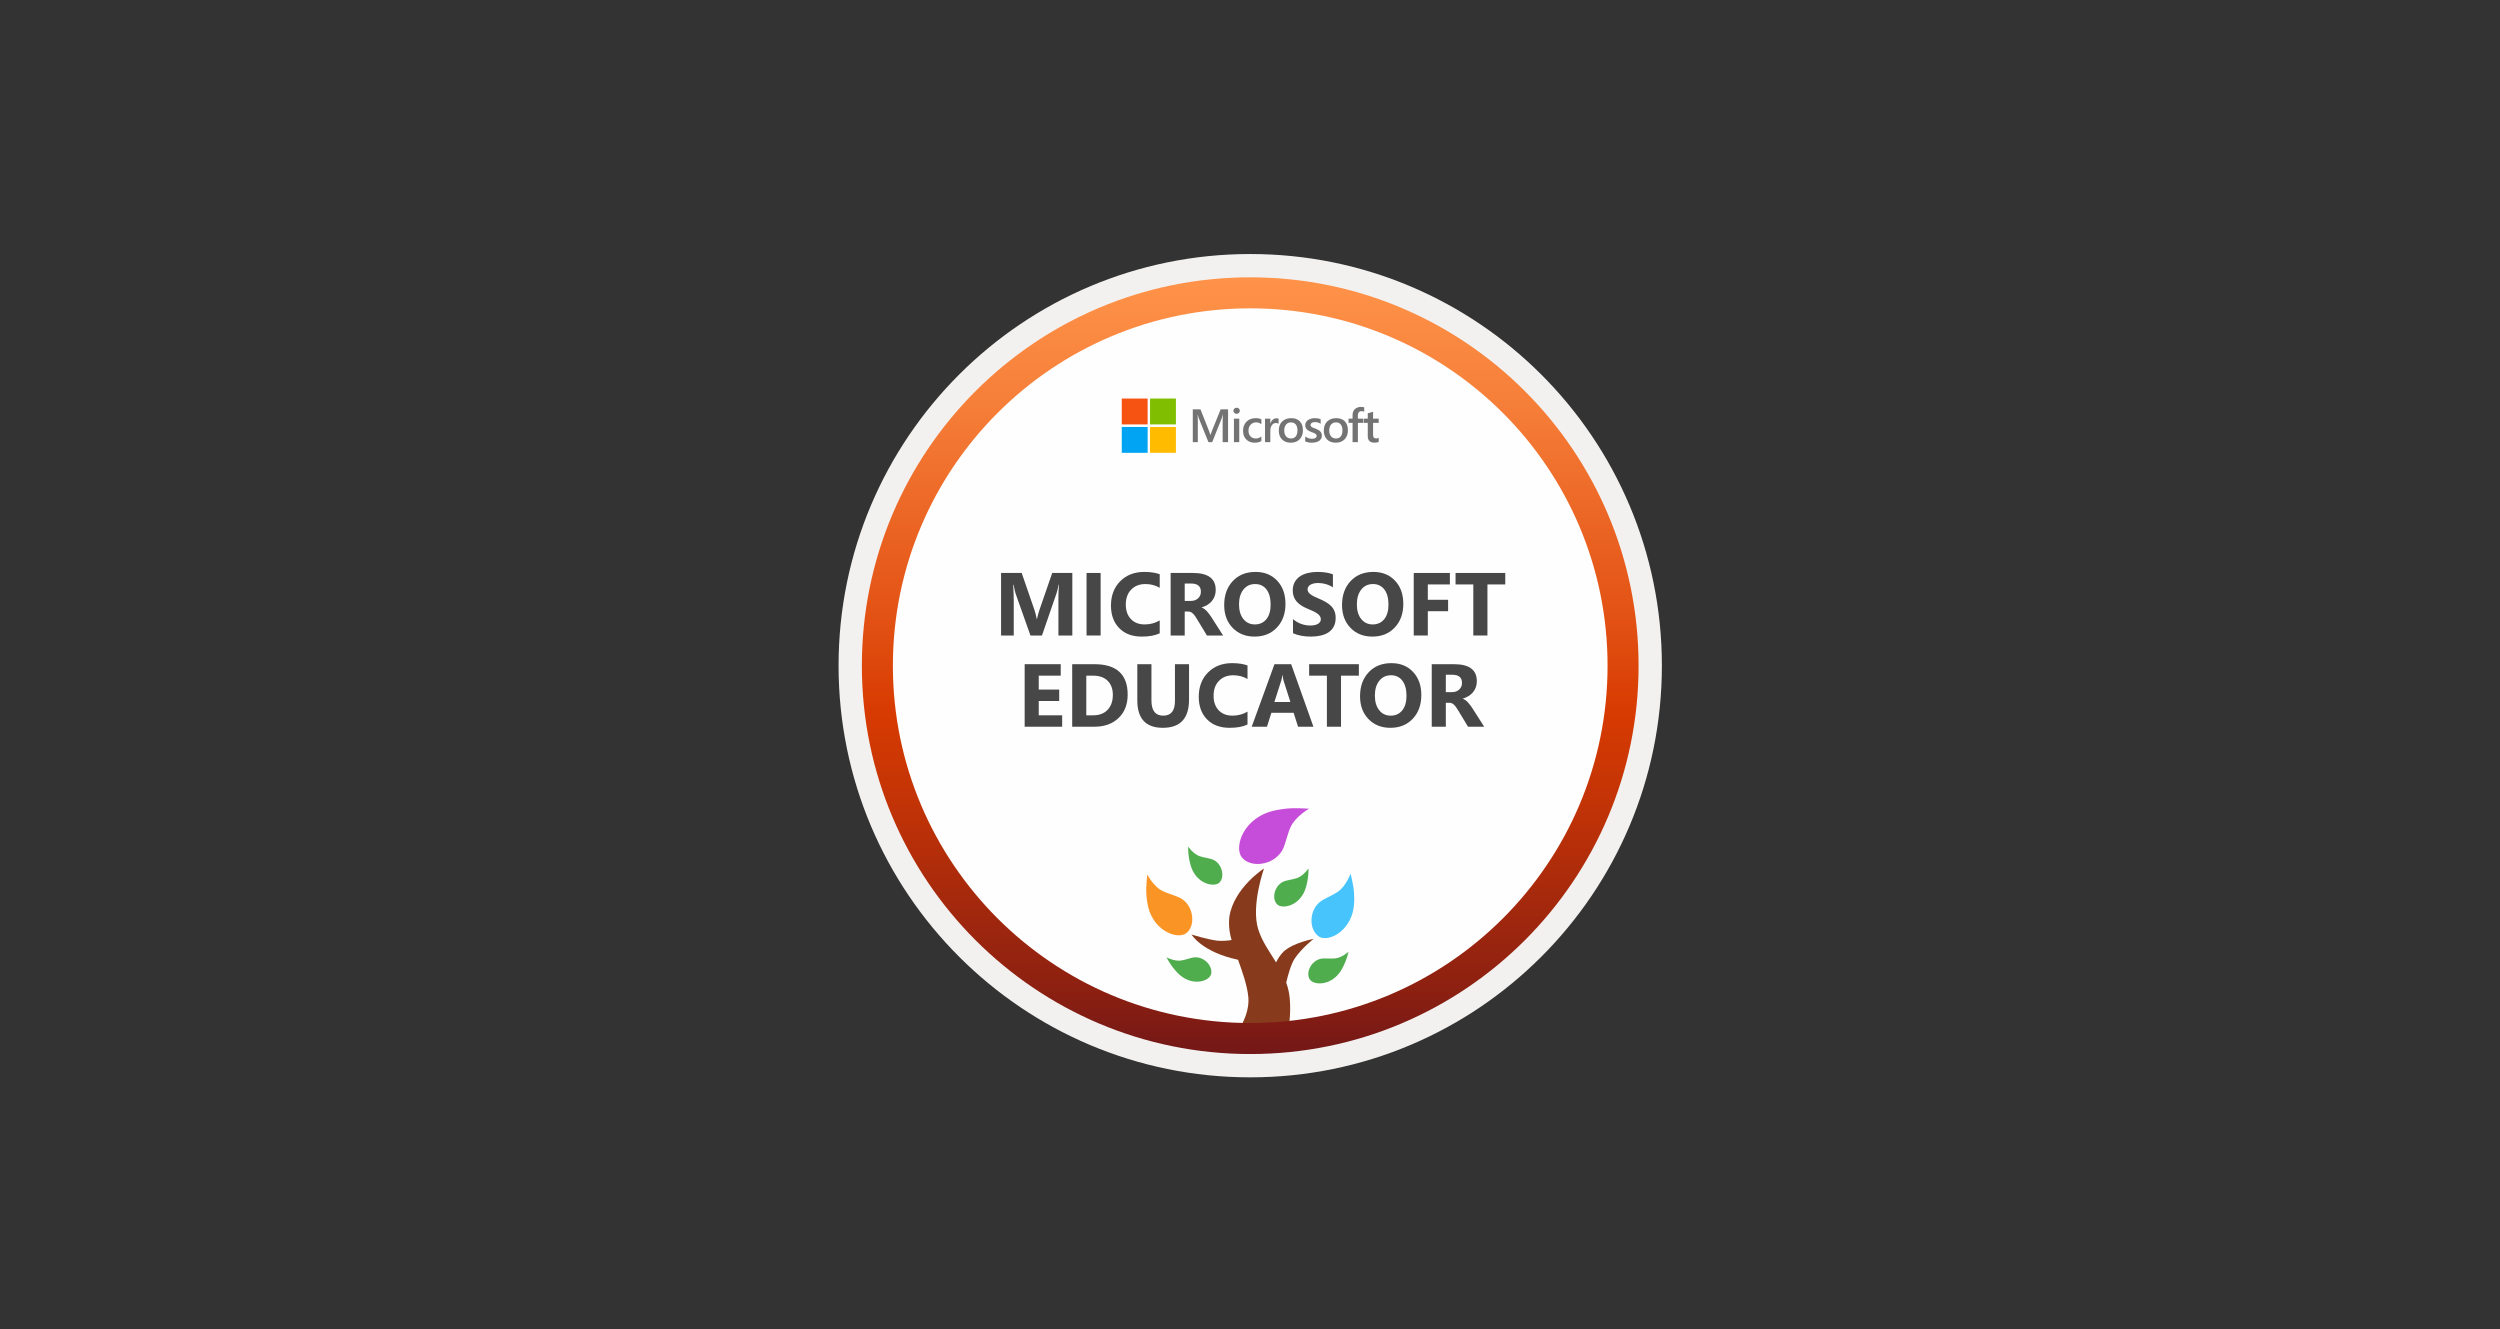 <?xml version="1.0" encoding="UTF-8"?>
<!DOCTYPE svg PUBLIC '-//W3C//DTD SVG 1.0//EN'
          'http://www.w3.org/TR/2001/REC-SVG-20010904/DTD/svg10.dtd'>
<svg fill="none" height="319" style="fill: none;" viewBox="0 0 600 319" width="600" xmlns="http://www.w3.org/2000/svg" xmlns:xlink="http://www.w3.org/1999/xlink"
><rect x="0" y="0" width="600" height="319" fill="#333333" stroke="none"/><path d="M300.054 252.929C248.605 252.929 206.888 211.232 206.888 159.763C206.888 108.294 248.605 66.598 300.054 66.598C351.503 66.598 393.219 108.314 393.219 159.763C393.219 211.212 351.503 252.929 300.054 252.929Z" fill="#FEFEFE"
  /><path clip-rule="evenodd" d="M391.408 159.764C391.408 210.217 350.507 251.118 300.054 251.118C249.6 251.118 208.699 210.217 208.699 159.764C208.699 109.31 249.6 68.409 300.054 68.409C350.507 68.409 391.408 109.31 391.408 159.764ZM300.054 60.966C354.627 60.966 398.852 105.19 398.852 159.764C398.852 214.337 354.607 258.561 300.054 258.561C245.48 258.561 201.256 214.317 201.256 159.764C201.256 105.19 245.48 60.966 300.054 60.966Z" fill="#F2F1F0" fill-rule="evenodd"
  /><path d="M257.358 152.521H254.019V143.541C254.019 142.571 254.061 141.5 254.145 140.327H254.061C253.887 141.248 253.73 141.911 253.59 142.316L250.073 152.521H247.31L243.73 142.421C243.632 142.148 243.475 141.451 243.259 140.327H243.165C243.255 141.807 243.301 143.105 243.301 144.221V152.521H240.255V137.511H245.206L248.273 146.409C248.517 147.12 248.695 147.836 248.807 148.554H248.869C249.058 147.724 249.257 147.002 249.466 146.388L252.533 137.511H257.358V152.521Z" fill="#474747"
  /><path d="M264.151 152.521H260.77V137.511H264.151V152.521Z" fill="#474747"
  /><path d="M278.334 151.988C277.239 152.518 275.808 152.783 274.043 152.783C271.74 152.783 269.929 152.106 268.61 150.752C267.292 149.399 266.632 147.595 266.632 145.341C266.632 142.941 267.372 140.994 268.851 139.5C270.337 138.007 272.263 137.26 274.629 137.26C276.094 137.26 277.33 137.445 278.334 137.815V141.07C277.33 140.47 276.185 140.17 274.901 140.17C273.491 140.17 272.354 140.613 271.489 141.5C270.623 142.386 270.191 143.586 270.191 145.1C270.191 146.552 270.599 147.71 271.416 148.575C272.232 149.434 273.331 149.863 274.713 149.863C276.032 149.863 277.239 149.542 278.334 148.9V151.988Z" fill="#474747"
  /><path d="M293.543 152.521H289.66L287.326 148.659C287.151 148.366 286.984 148.104 286.823 147.874C286.663 147.644 286.499 147.448 286.331 147.288C286.171 147.12 286 146.995 285.818 146.911C285.644 146.82 285.452 146.775 285.243 146.775H284.332V152.521H280.951V137.511H286.31C289.953 137.511 291.774 138.872 291.774 141.594C291.774 142.117 291.694 142.602 291.534 143.049C291.373 143.488 291.146 143.886 290.853 144.242C290.56 144.598 290.204 144.905 289.785 145.163C289.374 145.421 288.913 145.624 288.404 145.77V145.812C288.627 145.882 288.843 145.997 289.053 146.158C289.262 146.311 289.464 146.492 289.66 146.702C289.855 146.911 290.04 147.138 290.215 147.382C290.396 147.619 290.56 147.853 290.707 148.084L293.543 152.521ZM284.332 140.045V144.221H285.798C286.523 144.221 287.106 144.012 287.545 143.593C287.992 143.167 288.215 142.64 288.215 142.013C288.215 140.701 287.43 140.045 285.86 140.045H284.332Z" fill="#474747"
  /><path d="M301.09 152.783C298.941 152.783 297.189 152.085 295.835 150.69C294.482 149.287 293.805 147.462 293.805 145.215C293.805 142.843 294.492 140.924 295.867 139.458C297.241 137.993 299.063 137.26 301.331 137.26C303.473 137.26 305.204 137.962 306.522 139.364C307.848 140.767 308.511 142.616 308.511 144.912C308.511 147.27 307.824 149.172 306.449 150.616C305.081 152.061 303.295 152.783 301.09 152.783ZM301.237 140.17C300.05 140.17 299.108 140.617 298.41 141.51C297.713 142.396 297.364 143.572 297.364 145.037C297.364 146.524 297.713 147.7 298.41 148.565C299.108 149.43 300.022 149.863 301.153 149.863C302.318 149.863 303.243 149.444 303.927 148.607C304.61 147.762 304.952 146.594 304.952 145.1C304.952 143.544 304.621 142.333 303.958 141.468C303.295 140.603 302.388 140.17 301.237 140.17Z" fill="#474747"
  /><path d="M310.322 151.946V148.596C310.929 149.106 311.588 149.489 312.3 149.748C313.012 149.999 313.731 150.124 314.456 150.124C314.882 150.124 315.252 150.086 315.566 150.009C315.887 149.933 316.152 149.828 316.362 149.695C316.578 149.556 316.738 149.395 316.843 149.214C316.948 149.025 317 148.823 317 148.607C317 148.314 316.916 148.052 316.749 147.822C316.581 147.591 316.351 147.378 316.058 147.183C315.772 146.988 315.43 146.799 315.032 146.618C314.634 146.436 314.205 146.252 313.745 146.063C312.572 145.575 311.697 144.978 311.118 144.273C310.545 143.568 310.259 142.717 310.259 141.719C310.259 140.938 310.416 140.268 310.73 139.71C311.044 139.144 311.47 138.68 312.007 138.317C312.552 137.955 313.18 137.69 313.891 137.522C314.603 137.348 315.357 137.26 316.152 137.26C316.934 137.26 317.625 137.309 318.225 137.407C318.832 137.497 319.39 137.641 319.9 137.836V140.966C319.648 140.791 319.373 140.638 319.073 140.505C318.779 140.372 318.476 140.264 318.162 140.181C317.848 140.09 317.534 140.024 317.22 139.982C316.913 139.94 316.62 139.919 316.341 139.919C315.957 139.919 315.608 139.957 315.294 140.034C314.98 140.104 314.715 140.205 314.498 140.338C314.282 140.47 314.115 140.631 313.996 140.819C313.877 141.001 313.818 141.206 313.818 141.437C313.818 141.688 313.884 141.915 314.017 142.117C314.15 142.312 314.338 142.501 314.582 142.682C314.826 142.857 315.123 143.031 315.472 143.206C315.821 143.373 316.215 143.548 316.655 143.729C317.255 143.98 317.792 144.249 318.266 144.535C318.748 144.814 319.16 145.132 319.502 145.488C319.844 145.843 320.105 146.252 320.287 146.712C320.468 147.166 320.559 147.696 320.559 148.303C320.559 149.14 320.398 149.845 320.077 150.417C319.763 150.983 319.334 151.443 318.79 151.799C318.246 152.148 317.611 152.399 316.885 152.553C316.166 152.706 315.406 152.783 314.603 152.783C313.78 152.783 312.995 152.713 312.248 152.574C311.508 152.434 310.866 152.225 310.322 151.946Z" fill="#474747"
  /><path d="M329.372 152.783C327.223 152.783 325.472 152.085 324.118 150.69C322.764 149.287 322.087 147.462 322.087 145.215C322.087 142.843 322.775 140.924 324.149 139.458C325.524 137.993 327.345 137.26 329.613 137.26C331.755 137.26 333.486 137.962 334.805 139.364C336.131 140.767 336.794 142.616 336.794 144.912C336.794 147.27 336.106 149.172 334.731 150.616C333.364 152.061 331.577 152.783 329.372 152.783ZM329.519 140.17C328.333 140.17 327.39 140.617 326.693 141.51C325.995 142.396 325.646 143.572 325.646 145.037C325.646 146.524 325.995 147.7 326.693 148.565C327.39 149.43 328.305 149.863 329.435 149.863C330.6 149.863 331.525 149.444 332.209 148.607C332.893 147.762 333.235 146.594 333.235 145.1C333.235 143.544 332.903 142.333 332.24 141.468C331.577 140.603 330.67 140.17 329.519 140.17Z" fill="#474747"
  /><path d="M347.972 140.264H342.676V143.949H347.543V146.691H342.676V152.521H339.295V137.511H347.972V140.264Z" fill="#474747"
  /><path d="M361.266 140.264H356.985V152.521H353.593V140.264H349.333V137.511H361.266V140.264Z" fill="#474747"
  /><path d="M254.919 174.415H245.918V159.405H254.574V162.158H249.298V165.497H254.208V168.239H249.298V171.672H254.919V174.415Z" fill="#474747"
  /><path d="M257.327 174.415V159.405H262.644C267.975 159.405 270.641 161.844 270.641 166.721C270.641 169.059 269.912 170.926 268.453 172.321C267.002 173.717 265.065 174.415 262.644 174.415H257.327ZM260.708 162.158V171.672H262.382C263.848 171.672 264.996 171.233 265.826 170.354C266.663 169.474 267.082 168.278 267.082 166.763C267.082 165.333 266.667 164.209 265.836 163.393C265.013 162.57 263.855 162.158 262.361 162.158H260.708Z" fill="#474747"
  /><path d="M285.368 167.915C285.368 172.422 283.268 174.676 279.067 174.676C274.992 174.676 272.954 172.475 272.954 168.072V159.405H276.346V168.114C276.346 170.542 277.295 171.756 279.193 171.756C281.056 171.756 281.988 170.584 281.988 168.239V159.405H285.368V167.915Z" fill="#474747"
  /><path d="M299.405 173.881C298.309 174.411 296.879 174.676 295.113 174.676C292.81 174.676 291 174 289.681 172.646C288.362 171.292 287.702 169.488 287.702 167.234C287.702 164.834 288.442 162.887 289.922 161.394C291.408 159.9 293.334 159.154 295.699 159.154C297.165 159.154 298.4 159.338 299.405 159.708V162.964C298.4 162.364 297.256 162.064 295.971 162.064C294.562 162.064 293.424 162.507 292.559 163.393C291.694 164.279 291.261 165.479 291.261 166.994C291.261 168.445 291.669 169.603 292.486 170.469C293.302 171.327 294.402 171.756 295.783 171.756C297.102 171.756 298.309 171.435 299.405 170.793V173.881Z" fill="#474747"
  /><path d="M315.221 174.415H311.536L310.469 171.076H305.13L304.073 174.415H300.41L305.874 159.405H309.882L315.221 174.415ZM309.694 168.48L308.082 163.435C307.963 163.058 307.88 162.608 307.831 162.085H307.747C307.712 162.524 307.625 162.96 307.486 163.393L305.853 168.48H309.694Z" fill="#474747"
  /><path d="M326.127 162.158H321.846V174.415H318.455V162.158H314.195V159.405H326.127V162.158Z" fill="#474747"
  /><path d="M333.695 174.676C331.546 174.676 329.795 173.979 328.441 172.583C327.087 171.18 326.41 169.356 326.41 167.109C326.41 164.736 327.097 162.817 328.472 161.352C329.847 159.886 331.668 159.154 333.936 159.154C336.078 159.154 337.809 159.855 339.128 161.257C340.454 162.66 341.116 164.509 341.116 166.805C341.116 169.164 340.429 171.065 339.055 172.51C337.687 173.954 335.9 174.676 333.695 174.676ZM333.842 162.064C332.656 162.064 331.714 162.51 331.016 163.403C330.318 164.29 329.969 165.465 329.969 166.931C329.969 168.417 330.318 169.593 331.016 170.458C331.714 171.323 332.628 171.756 333.758 171.756C334.923 171.756 335.848 171.337 336.532 170.5C337.216 169.656 337.558 168.487 337.558 166.994C337.558 165.437 337.226 164.227 336.563 163.361C335.9 162.496 334.993 162.064 333.842 162.064Z" fill="#474747"
  /><path d="M356.21 174.415H352.327L349.993 170.552C349.818 170.259 349.651 169.998 349.49 169.767C349.33 169.537 349.166 169.342 348.998 169.181C348.838 169.014 348.667 168.888 348.485 168.804C348.311 168.714 348.119 168.668 347.91 168.668H346.999V174.415H343.618V159.405H348.977C352.62 159.405 354.441 160.766 354.441 163.487C354.441 164.011 354.361 164.495 354.2 164.942C354.04 165.382 353.813 165.779 353.52 166.135C353.227 166.491 352.871 166.798 352.452 167.056C352.041 167.315 351.58 167.517 351.071 167.664V167.705C351.294 167.775 351.51 167.89 351.72 168.051C351.929 168.204 352.131 168.386 352.327 168.595C352.522 168.804 352.707 169.031 352.881 169.275C353.063 169.513 353.227 169.747 353.373 169.977L356.21 174.415ZM346.999 161.938V166.114H348.464C349.19 166.114 349.773 165.905 350.212 165.486C350.659 165.061 350.882 164.534 350.882 163.906C350.882 162.594 350.097 161.938 348.527 161.938H346.999Z" fill="#474747"
  /><path d="M306.338 194.432C298.322 195.933 296.042 203.434 298.096 205.832C300.239 208.357 305.509 207.685 307.647 204.243C308.505 202.856 308.902 200.282 309.765 198.448C310.966 195.884 314.178 194.084 314.178 194.084C311.212 193.947 309.54 193.81 306.338 194.432Z" fill="#C64DD9"
  /><path d="M308.034 228.398C307.31 229.158 306.71 230.026 306.254 230.972C304.631 228.315 302.822 225.843 301.954 222.96C300.223 217.337 303.357 208.438 303.357 208.438C303.357 208.438 296.124 213.061 295.046 220.038C294.845 221.911 295.03 223.805 295.59 225.603C294.483 225.794 293.357 225.85 292.236 225.77C290.089 225.549 285.975 224.299 285.975 224.299C285.975 224.299 288.427 228.501 297.134 230.344C298.189 233.316 299.287 236.341 299.586 239.17C299.924 242.425 298.409 245.544 296.87 247.829H309.049C309.605 245.129 309.77 242.363 309.539 239.616C309.416 238.319 309.131 237.042 308.691 235.816C309.157 233.855 309.882 231.335 310.726 230.06C312.309 227.657 315.261 225.333 315.261 225.333C315.261 225.333 310.412 226.226 308.034 228.398Z" fill="#873B1C"
  /><path d="M275.336 216.53C276.316 223.394 282.597 225.6 284.71 223.958C286.936 222.237 286.564 217.736 283.73 215.79C282.582 215.005 280.41 214.574 278.885 213.77C276.753 212.652 275.345 209.872 275.345 209.872C275.11 212.372 274.929 213.784 275.336 216.53Z" fill="#FA9525"
  /><path d="M325.008 216.26C324.935 223.193 318.988 226.194 316.673 224.84C314.246 223.419 314.031 218.908 316.6 216.613C317.634 215.687 319.728 214.976 321.14 213.98C323.101 212.598 324.141 209.656 324.141 209.656C324.695 212.107 325.058 213.485 325.008 216.26Z" fill="#47C4FB"
  /><path d="M282.558 233.435C285.775 236.867 290.104 235.612 290.634 233.876C291.188 232.057 289.226 229.719 286.897 229.753C285.956 229.753 284.588 230.38 283.431 230.532C281.818 230.748 279.955 229.758 279.955 229.758C280.642 231.102 281.518 232.341 282.558 233.435Z" fill="#4FAD4E"
  /><path d="M322.042 232.598C319.762 236.697 315.261 236.565 314.32 235.02C313.339 233.392 314.658 230.642 316.928 230.117C317.84 229.897 319.316 230.152 320.473 230.014C322.091 229.828 323.655 228.411 323.655 228.411C323.318 229.876 322.775 231.285 322.042 232.598Z" fill="#4FAD4E"
  /><path d="M313.447 212.887C312.187 217.403 307.779 218.32 306.504 217.035C305.166 215.677 305.813 212.696 307.897 211.642C308.735 211.22 310.226 211.122 311.329 210.72C312.854 210.161 314.045 208.421 314.045 208.421C314.062 209.93 313.86 211.435 313.447 212.887Z" fill="#4FAD4E"
  /><path d="M285.744 207.642C287.004 212.158 291.412 213.074 292.687 211.79C293.962 210.505 293.374 207.451 291.295 206.396C290.456 205.97 288.966 205.872 287.862 205.47C286.338 204.911 285.146 203.17 285.146 203.17C285.129 204.682 285.331 206.188 285.744 207.642Z" fill="#4FAD4E"
  /><path d="M294.735 106.116H293.437V101.015C293.437 100.598 293.463 100.086 293.515 99.482H293.493C293.412 99.826 293.341 100.074 293.278 100.224L290.926 106.116H290.024L287.666 100.268C287.6 100.095 287.53 99.834 287.457 99.482H287.435C287.464 99.797 287.479 100.312 287.479 101.026V106.116H286.27V98.234H288.111L290.183 103.483C290.341 103.887 290.444 104.187 290.491 104.385H290.519C290.654 103.971 290.764 103.663 290.849 103.461L292.959 98.234H294.735V106.116Z" fill="#737373"
  /><path d="M296.787 99.306C296.578 99.306 296.398 99.238 296.248 99.102C296.102 98.967 296.028 98.794 296.028 98.585C296.028 98.377 296.102 98.203 296.248 98.064C296.398 97.924 296.578 97.855 296.787 97.855C297.003 97.855 297.186 97.924 297.337 98.064C297.487 98.203 297.562 98.377 297.562 98.585C297.562 98.784 297.487 98.954 297.337 99.097C297.186 99.236 297.003 99.306 296.787 99.306ZM297.419 106.116H296.144V100.487H297.419V106.116Z" fill="#737373"
  /><path d="M302.725 105.858C302.275 106.118 301.741 106.248 301.126 106.248C300.29 106.248 299.616 105.988 299.103 105.468C298.59 104.944 298.333 104.266 298.333 103.434C298.333 102.507 298.608 101.763 299.158 101.202C299.711 100.638 300.45 100.356 301.373 100.356C301.886 100.356 302.339 100.445 302.731 100.625V101.812C302.339 101.519 301.921 101.373 301.477 101.373C300.939 101.373 300.497 101.556 300.153 101.922C299.808 102.285 299.636 102.761 299.636 103.351C299.636 103.934 299.797 104.394 300.12 104.731C300.446 105.068 300.882 105.237 301.428 105.237C301.886 105.237 302.319 105.074 302.725 104.748V105.858Z" fill="#737373"
  /><path d="M306.866 101.702C306.712 101.581 306.491 101.521 306.201 101.521C305.824 101.521 305.508 101.692 305.256 102.032C305.003 102.373 304.876 102.837 304.876 103.423V106.117H303.601V100.488H304.876V101.648H304.898C305.023 101.252 305.213 100.944 305.47 100.724C305.73 100.501 306.02 100.389 306.339 100.389C306.569 100.389 306.745 100.424 306.866 100.493V101.702Z" fill="#737373"
  /><path d="M309.77 106.248C308.902 106.248 308.207 105.986 307.687 105.462C307.17 104.935 306.912 104.236 306.912 103.368C306.912 102.422 307.181 101.684 307.72 101.153C308.262 100.621 308.992 100.356 309.908 100.356C310.787 100.356 311.472 100.614 311.963 101.131C312.455 101.647 312.7 102.364 312.7 103.28C312.7 104.178 312.434 104.898 311.903 105.44C311.375 105.979 310.664 106.248 309.77 106.248ZM309.831 101.373C309.332 101.373 308.938 101.547 308.649 101.895C308.359 102.243 308.215 102.723 308.215 103.335C308.215 103.925 308.361 104.39 308.654 104.731C308.948 105.068 309.34 105.237 309.831 105.237C310.333 105.237 310.718 105.07 310.985 104.737C311.256 104.403 311.392 103.929 311.392 103.313C311.392 102.694 311.256 102.215 310.985 101.878C310.718 101.541 310.333 101.373 309.831 101.373Z" fill="#737373"
  /><path d="M313.257 105.94V104.759C313.733 105.121 314.259 105.303 314.835 105.303C315.604 105.303 315.989 105.076 315.989 104.621C315.989 104.493 315.956 104.385 315.89 104.297C315.824 104.205 315.734 104.125 315.621 104.055C315.511 103.985 315.379 103.923 315.225 103.868C315.075 103.813 314.906 103.751 314.719 103.681C314.488 103.59 314.28 103.492 314.093 103.39C313.909 103.287 313.756 103.172 313.631 103.044C313.51 102.912 313.418 102.763 313.356 102.598C313.294 102.433 313.263 102.241 313.263 102.021C313.263 101.75 313.327 101.512 313.455 101.307C313.583 101.098 313.756 100.924 313.972 100.784C314.188 100.642 314.433 100.535 314.708 100.466C314.983 100.392 315.267 100.356 315.56 100.356C316.081 100.356 316.546 100.434 316.957 100.592V101.708C316.561 101.437 316.106 101.301 315.593 101.301C315.432 101.301 315.285 101.318 315.154 101.35C315.025 101.383 314.915 101.429 314.824 101.488C314.732 101.547 314.661 101.618 314.609 101.702C314.558 101.783 314.532 101.873 314.532 101.972C314.532 102.093 314.558 102.195 314.609 102.28C314.661 102.364 314.736 102.439 314.835 102.505C314.937 102.567 315.058 102.626 315.197 102.681C315.34 102.732 315.503 102.789 315.687 102.851C315.929 102.95 316.145 103.051 316.335 103.153C316.53 103.256 316.694 103.373 316.83 103.505C316.966 103.634 317.07 103.784 317.143 103.956C317.217 104.125 317.253 104.326 317.253 104.561C317.253 104.847 317.187 105.096 317.055 105.308C316.923 105.521 316.748 105.697 316.528 105.836C316.308 105.975 316.053 106.078 315.764 106.144C315.478 106.214 315.175 106.248 314.857 106.248C314.241 106.248 313.708 106.146 313.257 105.94Z" fill="#737373"
  /><path d="M320.57 106.248C319.701 106.248 319.007 105.986 318.486 105.462C317.97 104.935 317.711 104.236 317.711 103.368C317.711 102.422 317.981 101.684 318.519 101.153C319.062 100.621 319.791 100.356 320.707 100.356C321.586 100.356 322.272 100.614 322.763 101.131C323.254 101.647 323.5 102.364 323.5 103.28C323.5 104.178 323.234 104.898 322.702 105.44C322.175 105.979 321.464 106.248 320.57 106.248ZM320.63 101.373C320.132 101.373 319.738 101.547 319.448 101.895C319.159 102.243 319.014 102.723 319.014 103.335C319.014 103.925 319.161 104.39 319.454 104.731C319.747 105.068 320.139 105.237 320.63 105.237C321.132 105.237 321.517 105.07 321.785 104.737C322.056 104.403 322.191 103.929 322.191 103.313C322.191 102.694 322.056 102.215 321.785 101.878C321.517 101.541 321.132 101.373 320.63 101.373Z" fill="#737373"
  /><path d="M327.404 98.822C327.232 98.723 327.036 98.674 326.816 98.674C326.197 98.674 325.887 99.024 325.887 99.724V100.488H327.195V101.488H325.892V106.116H324.617V101.488H323.655V100.488H324.617V99.575C324.617 98.981 324.811 98.514 325.2 98.173C325.588 97.829 326.074 97.657 326.656 97.657C326.972 97.657 327.221 97.692 327.404 97.761V98.822Z" fill="#737373"
  /><path d="M330.885 106.056C330.636 106.181 330.308 106.243 329.901 106.243C328.809 106.243 328.263 105.719 328.263 104.671V101.488H327.323V100.487H328.263V99.185L329.539 98.822V100.487H330.885V101.488H329.539V104.302C329.539 104.636 329.599 104.874 329.72 105.017C329.841 105.16 330.043 105.231 330.325 105.231C330.541 105.231 330.728 105.169 330.885 105.044V106.056Z" fill="#737373"
  /><path d="M282.217 95.65H276.009V101.858H282.217V95.65Z" fill="#7FBE00"
  /><path d="M275.431 95.65H269.223V101.858H275.431V95.65Z" fill="#F65212"
  /><path d="M282.217 102.468H276.009V108.676H282.217V102.468Z" fill="#FB0"
  /><path d="M275.431 102.468H269.223V108.676H275.431V102.468Z" fill="#00A4F3"
  /><path clip-rule="evenodd" d="M385.815 159.763C385.815 207.132 347.423 245.525 300.054 245.525C252.685 245.525 214.292 207.132 214.292 159.763C214.292 112.394 252.685 74.002 300.054 74.002C347.423 74.002 385.815 112.394 385.815 159.763ZM300.054 66.558C351.523 66.558 393.259 108.294 393.259 159.763C393.259 211.232 351.523 252.969 300.054 252.969C248.585 252.969 206.848 211.232 206.848 159.763C206.848 108.294 248.565 66.558 300.054 66.558Z" fill="url(#a)" fill-rule="evenodd"
  /><defs
  ><linearGradient gradientUnits="userSpaceOnUse" id="a" x1="300.054" x2="300.054" y1="66.558" y2="252.969"
    ><stop stop-color="#FF9349"
      /><stop offset=".172" stop-color="#F57D37"
      /><stop offset=".302" stop-color="#EC6725"
      /><stop offset=".443" stop-color="#E25113"
      /><stop offset=".557" stop-color="#D83B01"
      /><stop offset=".693" stop-color="#BF3207"
      /><stop offset=".797" stop-color="#A6290C"
      /><stop offset=".917" stop-color="#8C2011"
      /><stop offset="1" stop-color="#731717"
    /></linearGradient
  ></defs
></svg
>
